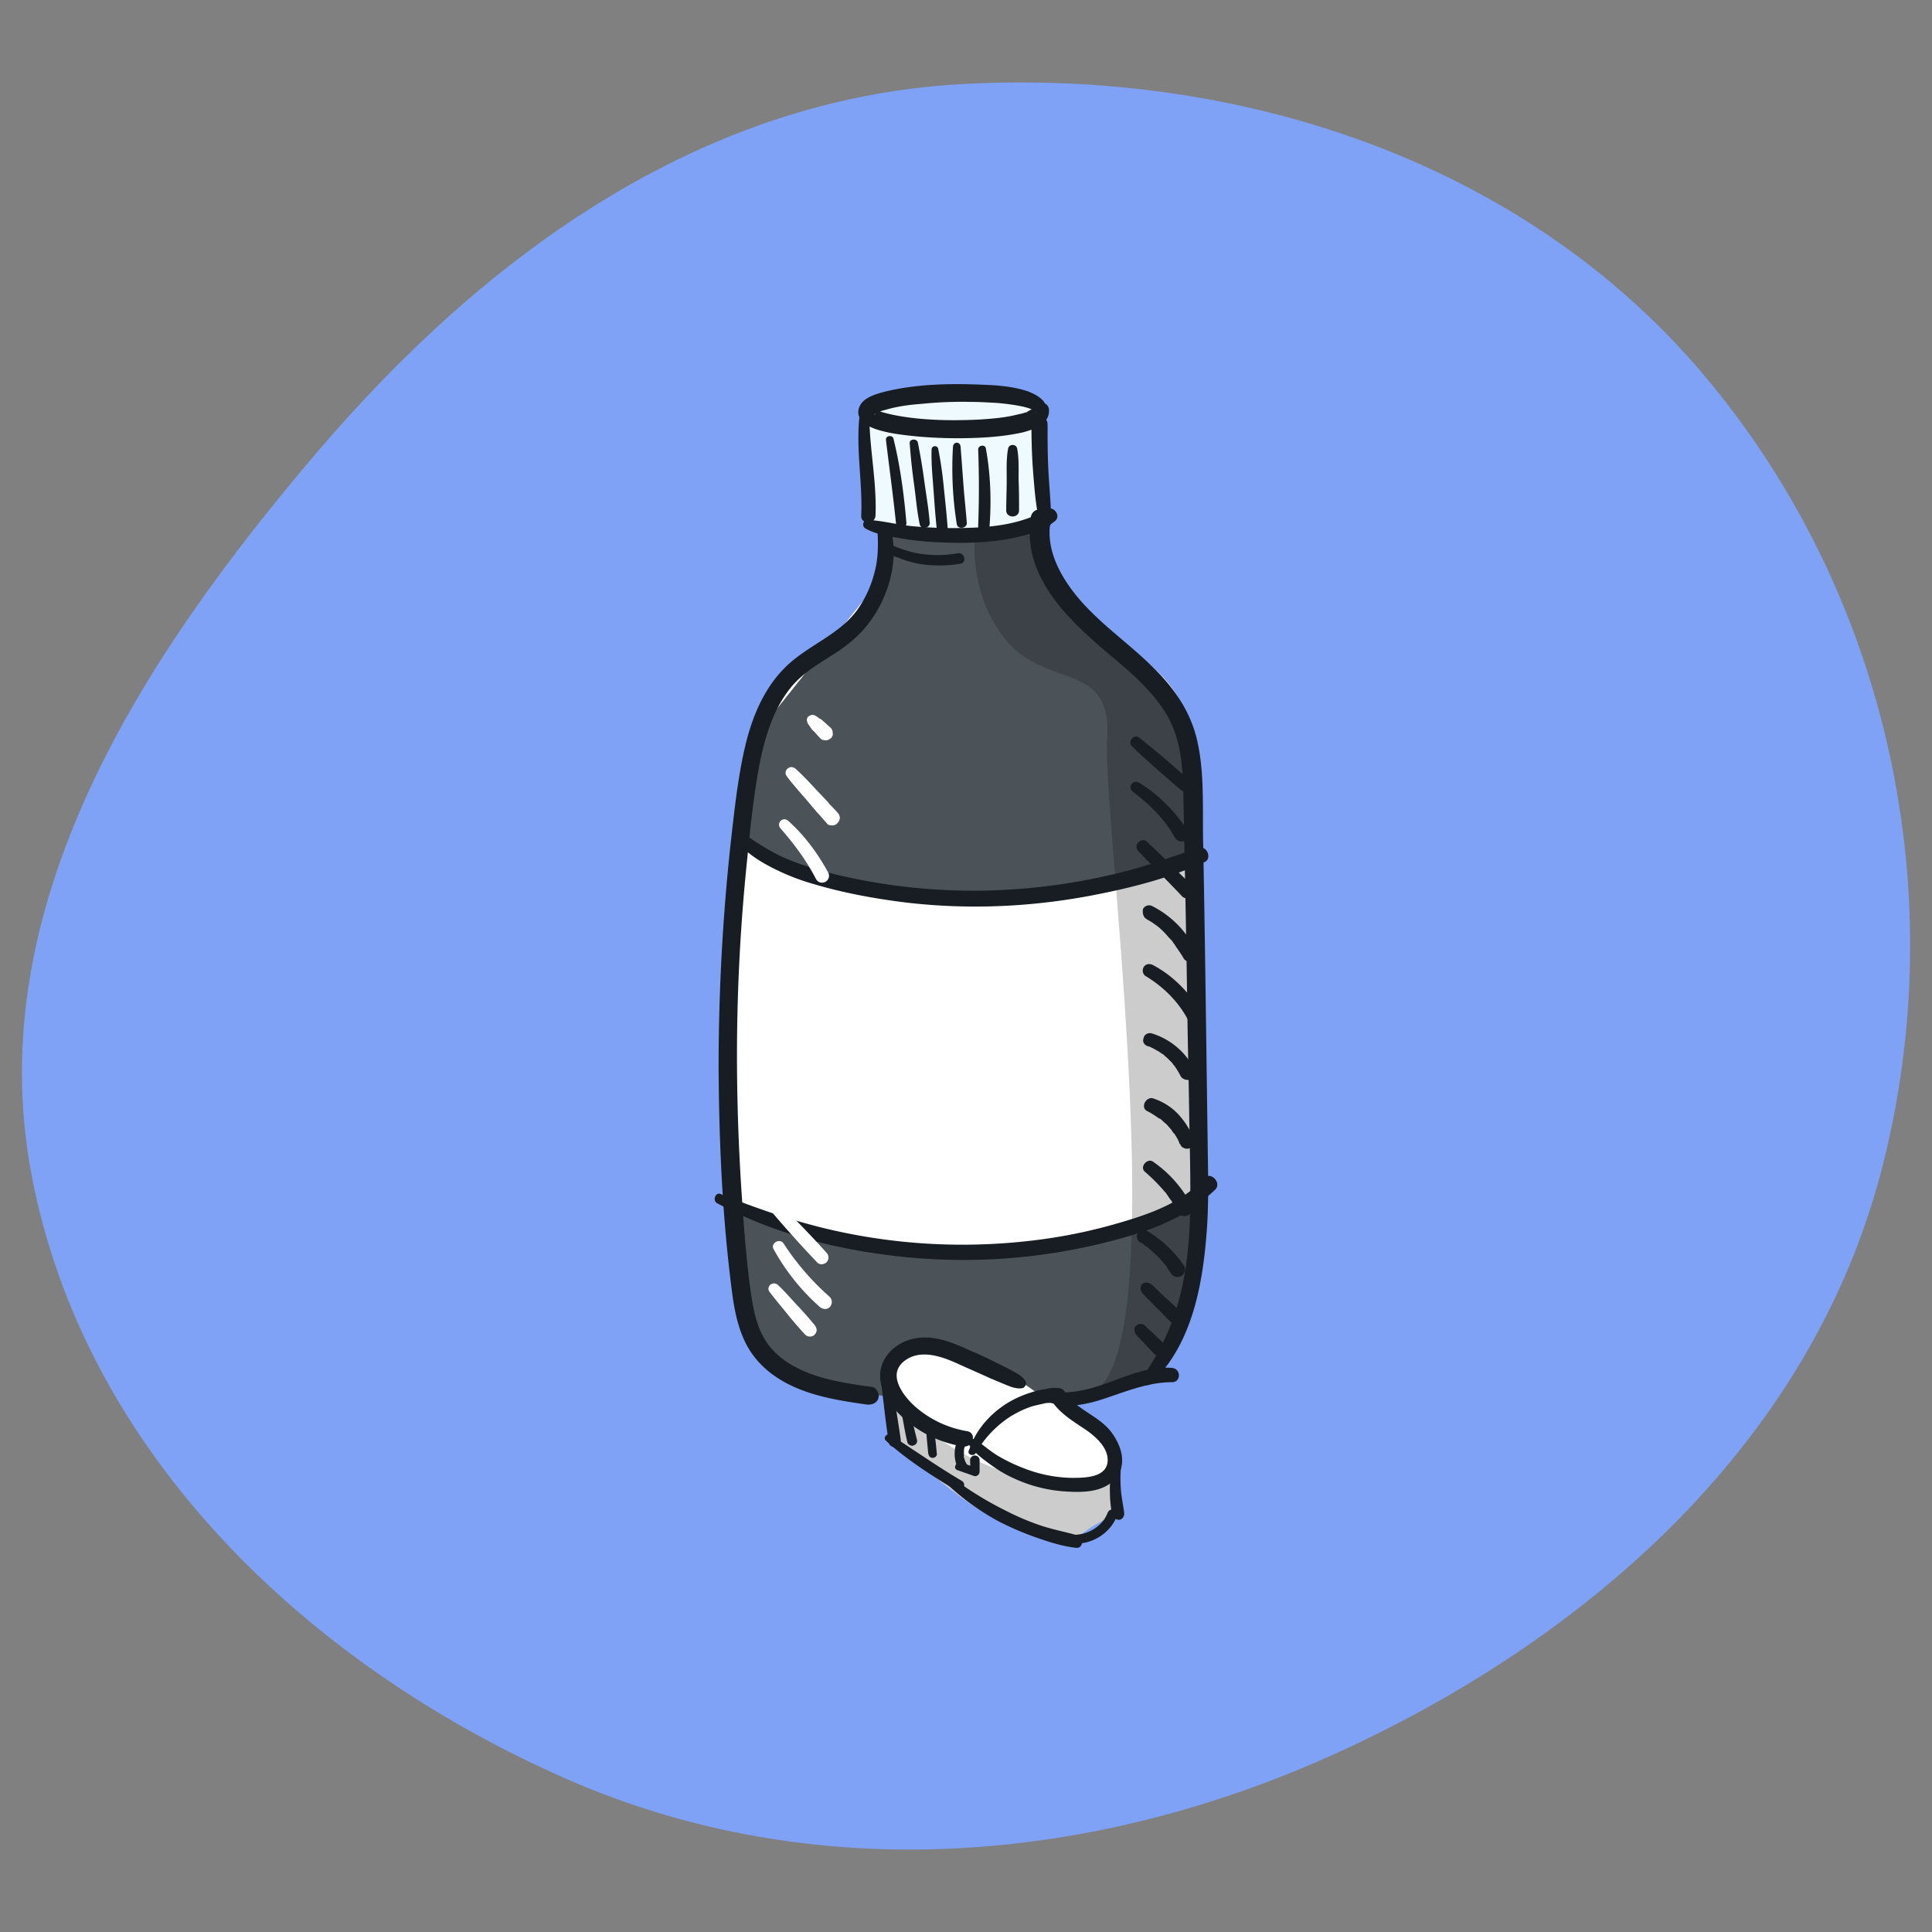 <svg xmlns="http://www.w3.org/2000/svg" width="72" height="72" fill="none"><rect width="100%" height="100%" fill="#808080" stroke="none"/><path fill="#7FA2F6" fill-rule="evenodd" d="M35.785 3.138C46.194 2.548 56.743 6 63.459 13.93c6.919 8.172 9.353 19.4 6.643 29.738-2.617 9.98-10.687 17.238-20.096 21.576-9.214 4.248-19.653 5.121-28.939 1.032-9.671-4.259-17.963-12.197-19.9-22.539-1.867-9.959 4.054-19.15 10.642-26.876C18.083 9.5 26.1 3.688 35.785 3.138Z" clip-rule="evenodd"/><path fill="#4B5359" d="M28.608 50.895c.704.806 3.356 1.091 4.594 1.133 2.719.907 7.678-.042 9.818-.63.168-.293.554-1.031.755-1.636.202-.604.798-2.853 1.07-3.902-.146-5.118-.49-15.96-.692-18.377-.252-3.021-3.524-3.84-4.531-5.035-.806-.957-1.091-2.37-1.133-2.958l-5.665.314v1.763c0 1.007-.692 1.636-2.014 2.517-1.321.881-1.762 1.385-2.706 3.399-.944 2.014-.944 16.426-.818 17.622.126 1.196.44 4.783 1.322 5.79Z"/><path fill="#fff" fill-rule="evenodd" d="M27.286 45.105c-.092-.869-.117-8.714.239-13.712l-.24 13.712Zm.239-13.712c.133-1.881.32-3.36.58-3.91l-.58 3.91Zm.58-3.91c.943-2.014 1.384-2.518 2.705-3.399l-2.706 3.399Zm2.705-3.399c1.322-.881 2.014-1.51 2.014-2.517l-2.014 2.517Zm2.014-2.517v-1.763 1.763Zm0-1.763 5.665-.314-5.665.314Zm5.665-.314c.042.587.327 2.001 1.133 2.958l-1.133-2.958Zm1.133 2.958c.308.366.828.696 1.409 1.065l-1.41-1.065Zm1.409 1.065c1.317.837 3.177 1.873 3.352 3.97l-3.352-3.97Zm3.352 3.97c.066.785-.084 2.462 0 4.542v-4.542Zm0 4.542c.156 3.855.323 9.096.427 12.635l-.427-12.635Zm-9.041 14.717c3.122 0 7.613-1.388 9.468-2.082l-9.468 2.082Zm-8.056-1.637c1.384.546 4.934 1.637 8.056 1.637l-8.056-1.637Z" clip-rule="evenodd"/><path fill="#fff" d="M44.383 32.025c-1.189.5-4.485 1.5-8.16 1.5s-7.33-1.422-8.698-2.132c-.356 4.998-.33 12.843-.24 13.712 1.386.546 4.935 1.637 8.057 1.637 3.122 0 7.613-1.388 9.468-2.082-.104-3.539-.271-8.78-.427-12.635Z"/><path fill="#000" fill-rule="evenodd" d="m38.489 19.49-2.088.116c-.164.737-.19 2.603 1.018 4.163.616.796 1.4 1.079 2.099 1.331 1.015.366 1.852.668 1.74 2.383-.05.758.105 2.709.302 5.198.555 7.013 1.448 18.303-.925 19.254a29.52 29.52 0 0 0 2.385-.536c.168-.294.554-1.032.755-1.636.202-.605.798-2.854 1.07-3.903-.146-5.118-.49-15.96-.692-18.377-.175-2.097-1.805-3.133-3.122-3.97-.581-.369-1.101-.7-1.41-1.065-.805-.957-1.09-2.37-1.132-2.958Z" clip-rule="evenodd" opacity=".2"/><path fill="#EFFAFE" d="M32.132 15.43c.367-.335 1.599-1.007 3.588-1.007 1.46 0 2.769.462 3.241.693v4.154c-.378.199-1.555.597-3.241.597-1.687 0-2.969-.272-3.399-.409l-.189-4.028Z"/><path fill="#fff" d="M33.39 50.392c.856-1.31 3.966.545 5.413 1.636 1.158.252 2.37 1.742 2.832 2.455.063.608.038 1.9-.566 2.203a4.335 4.335 0 0 0-1.196.88c-.482-.209-1.661-.679-2.517-.88-.856-.202-3-2.014-3.965-2.895-.357-.588-.856-2.09 0-3.4Z"/><path fill="#000" fill-rule="evenodd" d="M41.069 56.686c.451-.226.58-1.004.59-1.637-.302.188-1.42.452-3.485 0-2.58-.566-4.927-2.586-5.202-3.622-.189.99.154 1.928.419 2.364.965.88 3.109 2.693 3.965 2.895.856.201 2.035.671 2.517.88a4.335 4.335 0 0 1 1.196-.88Z" clip-rule="evenodd" opacity=".2"/><path fill="#181D23" d="M32.698 19.73c.035.532.035 1.082-.106 1.596a4.15 4.15 0 0 1-.656 1.42c-.709.957-1.913 1.33-2.728 2.18-.762.78-1.187 1.827-1.435 2.873-.284 1.207-.408 2.448-.55 3.69a77.356 77.356 0 0 0-.442 8.352c.017 2.767.141 5.551.496 8.282.088.674.212 1.33.514 1.933.265.532.69.976 1.186 1.295.975.638 2.197.833 3.331.993.177.018.372-.053.425-.23.053-.16-.053-.39-.23-.426-1.01-.142-2.055-.284-2.959-.798-.407-.23-.761-.532-1.01-.922-.318-.497-.442-1.082-.53-1.65-.196-1.312-.284-2.642-.373-3.954a79.204 79.204 0 0 1-.16-4.097 70.9 70.9 0 0 1 .373-8.229c.124-1.241.248-2.5.496-3.724.212-1.011.549-2.04 1.24-2.82.443-.479.992-.798 1.523-1.135.55-.355 1.028-.763 1.4-1.312.655-.94 1.01-2.27.673-3.388-.07-.248-.496-.212-.478.071Zm6.218 32.313v.017c-.017.089.071.16.142.178.726.301 1.577.07 2.285-.178.78-.266 1.524-.55 2.339-.55.337 0 .337-.496 0-.532-.78-.07-1.56.249-2.285.515-.727.266-1.453.479-2.233.372-.07-.018-.177 0-.212.089-.036.035-.036.07-.036.089Z"/><path fill="#181D23" d="M42.867 51.581c1.506-1.383 1.931-3.564 2.09-5.515.09-1.029.071-2.057.054-3.103l-.053-3.884c-.036-2.625-.071-5.25-.124-7.857-.018-1.206.053-2.483-.23-3.67-.249-1.047-.851-1.916-1.613-2.66-.833-.834-1.807-1.508-2.604-2.377-.744-.816-1.435-1.916-1.24-3.068.035-.195-.054-.408-.266-.462-.177-.053-.425.054-.46.267-.373 2.252 1.452 3.901 3.011 5.213.762.639 1.541 1.313 2.055 2.182.585 1.01.602 2.181.62 3.316.053 2.59.106 5.179.142 7.768.018 1.294.053 2.59.07 3.884.018 1.117.054 2.252.036 3.37-.018 1.117-.106 2.252-.39 3.351a8.926 8.926 0 0 1-1.4 2.997c-.105.195.16.373.302.248ZM32.025 15.563c-.124 1.223.124 2.43.07 3.653-.017.337.514.337.532 0 .053-1.224-.213-2.43-.23-3.653-.018-.23-.355-.213-.372 0Z"/><path fill="#181D23" d="M32.255 19.695c.372.213.833.284 1.24.355.496.088 1.01.142 1.524.16 1.01.052 2.073.017 3.047-.231.443-.107.903-.266 1.258-.568.23-.195-.071-.585-.32-.426-.938.568-2.09.675-3.153.692a16.473 16.473 0 0 1-1.878-.07c-.531-.054-1.063-.196-1.594-.231-.213-.036-.283.23-.124.319Z"/><path fill="#181D23" d="M39.164 19.482c.018-.603-.053-1.224-.088-1.827-.036-.62-.036-1.223-.036-1.844 0-.39-.602-.39-.602 0 0 .62.018 1.241.07 1.88.054.603.09 1.259.267 1.844.053.213.372.178.39-.053Z"/><path fill="#181D23" d="M38.916 15.368a.3.3 0 0 0 .036-.089c0-.036.017-.142.017-.053 0-.142-.035-.249-.141-.337-.142-.142-.337-.23-.514-.302-.514-.177-1.116-.23-1.648-.248-1.222-.053-2.533-.035-3.72.266-.337.089-.833.23-.94.62-.123.426.337.675.674.781.496.16 1.045.213 1.577.266.638.053 1.275.071 1.913.053.656-.017 1.311-.07 1.949-.212.407-.107.974-.302.974-.798.018-.426-.637-.426-.655 0v-.018c0-.036.035-.071 0-.036 0 .018-.036.089.018-.035-.018.017-.036.053-.054.053.089-.053-.017.018-.035.018-.035.018-.07.035-.089.053-.017 0-.053.018.018 0-.018.018-.053.018-.07.018a1.478 1.478 0 0 1-.267.07c-.478.125-.92.16-1.434.196-1.081.053-2.233.035-3.26-.178a5.806 5.806 0 0 1-.532-.141c-.07-.018.053.035-.035-.018a.134.134 0 0 0-.071-.036c-.07-.035 0 .018 0 0-.053-.088.035.054 0 0 .018.018.018.054.018.089 0 .035 0 .053-.036.089-.07.07.036-.071 0 0 .071-.071-.053.017 0-.018.018-.018.053-.018.071-.036-.142.071.177-.07.035-.017.09-.036.178-.071.266-.089.479-.142.922-.195 1.382-.23a14.806 14.806 0 0 1 1.772-.072c.319 0 .638.018.956.036.284.018.532.053.762.089.195.035.39.07.567.141.018 0 .053.036 0 0 .018 0 .036.018.053.018.018 0 .036.018.036.018-.036-.036.035.036 0 0 .017 0 .017.018.017.018l.054.053c.07.035.088.035.017.018.018 0 0 .017 0-.018.107.124.248.124.32.018Zm-6.094 5.019c.106.088.177.177.283.23.107.071.23.124.355.16.248.106.496.177.761.23a4.704 4.704 0 0 0 1.577 0c.248-.053.142-.425-.106-.39-.46.089-.957.089-1.417.018a4.167 4.167 0 0 1-.674-.178 2.356 2.356 0 0 1-.319-.124c-.053-.017-.106-.053-.177-.07-.053-.018-.124-.018-.177-.054-.106-.035-.195.107-.106.178Zm.195-3.991c.124 1.029.265 2.057.372 3.086.017.248.407.248.39 0-.089-1.046-.23-2.11-.479-3.121-.017-.16-.301-.142-.283.035Zm.886.124c.035.497.088 1.011.159 1.508.07.496.106 1.01.213 1.507.035.213.39.16.372-.053-.036-.497-.124-.993-.195-1.507a21.93 21.93 0 0 0-.248-1.49c-.053-.16-.32-.124-.301.035Zm.815.23c-.018.497.035.994.07 1.49.036.497.071.994.124 1.49.036.249.425.266.408 0-.036-.514-.089-1.01-.142-1.507a14.399 14.399 0 0 0-.212-1.49c-.036-.16-.248-.124-.248.018Zm.797-.105a13.13 13.13 0 0 0 .142 2.89c.035.213.39.16.372-.053-.036-.479-.089-.94-.125-1.419-.035-.479-.07-.957-.106-1.418-.017-.195-.266-.195-.283 0Zm.939.106a37.92 37.92 0 0 1 0 2.837c-.018.284.407.267.425 0 .07-.957.035-1.933-.142-2.89-.035-.142-.283-.107-.283.053Zm1.116-.036c-.071.373-.053.78-.053 1.153 0 .39-.018.763-.018 1.153 0 .301.478.301.478 0 0-.39 0-.763-.017-1.153 0-.372.017-.78-.053-1.152-.036-.178-.302-.178-.337 0Zm.655 34.778c-.07-.16-.23-.248-.372-.337-.195-.106-.39-.213-.584-.302a16.254 16.254 0 0 0-1.134-.532c-.656-.301-1.382-.603-2.126-.425-.602.142-1.152.62-1.205 1.277-.053.709.46 1.33.957 1.755a4.336 4.336 0 0 0 2.126.976c.372.053.531-.497.16-.568a3.916 3.916 0 0 1-1.967-.94c-.443-.408-1.01-1.17-.39-1.667.602-.479 1.417-.177 2.037.107.39.177.798.354 1.187.532l.638.266c.177.07.39.142.585.088.088-.07.124-.16.088-.23Z"/><path fill="#181D23" d="M36.365 54.153a3.978 3.978 0 0 1 1.293-1.366c.266-.16.55-.301.85-.39.142-.035.302-.07.461-.106.16-.018.355 0 .514-.053a.252.252 0 0 0 0-.48c-.16-.07-.407-.017-.567.019-.177.017-.354.07-.513.124a3.784 3.784 0 0 0-.975.46c-.602.409-1.08.976-1.31 1.668-.107.177.159.266.247.124Z"/><path fill="#181D23" d="M36.117 53.852c.195.283.478.496.744.691.284.213.603.408.921.55a5.378 5.378 0 0 0 2.038.496c.638.036 1.417 0 1.825-.585.372-.55.088-1.241-.284-1.702-.478-.568-1.293-.798-1.683-1.437-.195-.319-.726-.018-.514.302.32.496.797.78 1.276 1.1.39.265.903.709.833 1.24-.09.586-.922.568-1.365.568a5.122 5.122 0 0 1-1.789-.372 6.275 6.275 0 0 1-.921-.444c-.301-.177-.567-.425-.868-.62-.124-.053-.284.088-.213.212Zm-3.295-2.519c.088.816.177 1.614.301 2.43.018.124.177.195.284.16.124-.036.177-.16.159-.284a54.55 54.55 0 0 0-.39-2.359c-.035-.177-.372-.142-.354.053Z"/><path fill="#181D23" d="M33.017 53.692c.78.71 1.7 1.294 2.604 1.844.23.142.443-.23.213-.354-.904-.532-1.754-1.135-2.64-1.703-.142-.089-.301.107-.177.213Zm2.693-.071a1.24 1.24 0 0 0 0 1.117c.053.089.177.124.248.071.088-.053.124-.16.07-.248-.017-.018-.017-.035-.035-.053 0-.018 0-.018-.018-.036 0 .018.018.018 0 0-.017-.035-.017-.07-.035-.106 0-.018-.018-.036-.018-.053 0 0-.017-.071 0-.036v-.213s.018-.07 0-.035c0-.018 0-.036.018-.053 0-.036.018-.071.035-.107 0-.017.018-.035.018-.053-.018.035.018-.018.018-.035.035-.09.017-.195-.053-.23-.107-.036-.213-.019-.248.07Z"/><path fill="#181D23" d="M35.692 54.791c.106.036.195.071.301.107.106.035.195.07.301.106.107.036.213-.053.213-.16v-.425a.178.178 0 0 0-.177-.177.178.178 0 0 0-.177.177c0 .142.017.284.017.426l.213-.16c-.106-.035-.195-.053-.301-.089-.107-.035-.213-.053-.301-.07-.071-.018-.16.017-.178.106-.035.07.018.142.089.16Zm-.744.178c.69.71 1.47 1.312 2.356 1.773.425.213.886.408 1.346.568.461.16.957.319 1.453.372.266.036.301-.39.071-.46-.443-.125-.904-.214-1.346-.356a9.34 9.34 0 0 1-1.311-.55 13.018 13.018 0 0 1-2.392-1.525c-.124-.088-.283.054-.177.178Zm6.537-.479c-.07.32-.124.656-.124.993 0 .32.018.692.106.993a.25.25 0 0 0 .266.16c.124-.036.177-.16.16-.266-.036-.302-.107-.603-.124-.905a5.352 5.352 0 0 1 .017-.922c0-.195-.265-.213-.3-.053Z"/><path fill="#181D23" d="M39.59 57.434c.797.301 1.736-.16 2.037-.94.035-.089-.036-.213-.124-.23-.106-.036-.195.035-.23.124-.23.602-.975.94-1.595.762-.195-.07-.266.213-.088.284Zm-5.989-4.771c.071.355.124.71.213 1.082.018.089.142.16.23.124.107-.035.16-.124.124-.23l-.265-1.064c-.018-.089-.107-.125-.195-.107a.17.17 0 0 0-.107.195Zm.904.444c.018.354.053.71.088 1.064.018.088.071.16.16.16.089 0 .177-.072.16-.16-.036-.373-.071-.745-.142-1.1-.018-.07-.089-.106-.16-.106a.154.154 0 0 0-.106.142Zm-7.069-21.778c.337.425.833.745 1.311.993a8.398 8.398 0 0 0 1.56.62c1.133.337 2.302.55 3.454.692 2.41.284 4.854.16 7.21-.319 1.329-.266 2.676-.62 3.916-1.188.3-.124.088-.639-.23-.532-1.117.39-2.197.78-3.35 1.028a22.766 22.766 0 0 1-3.471.515 22.04 22.04 0 0 1-6.91-.603c-.584-.16-1.187-.337-1.736-.586-.55-.248-1.045-.585-1.541-.922-.178-.124-.337.16-.213.302Zm-.709 13.513c2.268 1.224 4.855 1.827 7.388 2.04a21.823 21.823 0 0 0 7.583-.71c.655-.177 1.31-.39 1.93-.691.62-.284 1.152-.674 1.648-1.135.284-.266-.177-.727-.425-.426-.762.87-1.93 1.295-3.012 1.614a19.63 19.63 0 0 1-3.631.727 21.92 21.92 0 0 1-7.37-.46c-1.347-.32-2.675-.781-3.969-1.296-.195-.106-.336.231-.142.337Zm15.467-17.025c.283.284.584.55.886.816.3.266.602.532.92.798.107.089.249.107.337 0a.247.247 0 0 0 0-.337c-.3-.284-.62-.55-.92-.816-.32-.266-.639-.532-.975-.798-.089-.07-.213-.017-.266.053-.07.09-.07.213.018.284Zm0 1.667c.319.249.62.497.903.798.284.302.496.586.691.94.071.124.248.178.372.107s.177-.249.107-.373c-.248-.354-.497-.691-.815-.993a4.885 4.885 0 0 0-1.01-.798c-.089-.053-.213-.035-.266.053-.053.053-.07.195.018.266Z"/><path fill="#181D23" d="M42.424 31.719c.532.567 1.098 1.117 1.63 1.685.106.106.301.106.39 0a.279.279 0 0 0 0-.39c-.567-.533-1.116-1.1-1.683-1.632-.213-.213-.55.106-.337.337Zm.284 2.518c.07.053.159.089.23.142.035.018.07.053.106.071 0 0 .071.053.018.018.018.017.035.017.053.035.142.107.266.23.39.373.053.07.124.124.177.195.018.017.035.035.035.053 0 0 .053.07.018.018.018.035.053.07.07.106.107.16.214.302.302.461.071.124.248.177.372.089.124-.089.16-.23.089-.373a3.63 3.63 0 0 0-1.612-1.649.258.258 0 0 0-.355.089c-.035.142 0 .301.107.372Zm0 2.146c.637.39 1.187.922 1.54 1.578.072.125.267.178.39.107.125-.089.195-.248.107-.39-.443-.71-1.045-1.33-1.79-1.72-.123-.054-.265-.036-.336.088-.071.124-.018.284.089.337Zm.07 2.607s.071.035.018 0c.018 0 .035.018.053.018l.107.053c.07.035.123.07.194.106.071.036.124.09.195.124 0 0 .071.054.018.018.018.018.035.018.035.036.036.017.054.053.089.07l.16.16a.309.309 0 0 1 .07.089c.018.018.018.035.036.035-.036-.035.017.018 0 0 .088.125.177.266.248.408.07.124.266.178.39.107a.29.29 0 0 0 .106-.39 2.637 2.637 0 0 0-1.577-1.313c-.124-.035-.283.036-.301.178-.053.141.018.248.16.301Zm-.035 2.412c.142.07.283.16.407.248.018.018.036.018.054.036.053.035-.036-.036.017 0 .036.017.071.053.089.07.053.054.124.107.177.16.053.053.106.124.16.178-.036-.036.035.053 0 0 .017.017.017.035.035.053.018.035.035.07.07.088.054.071.09.142.125.196l.053.106c0 .018.018.035.018.053 0 .018.035.089.017.018.036.07.053.124.124.16a.29.29 0 0 0 .213.035c.124-.036.248-.195.195-.337a3.015 3.015 0 0 0-.602-.958 2.223 2.223 0 0 0-.957-.585c-.266-.018-.425.355-.195.479Zm-.071 2.27c.248.213.496.461.709.71.017.017.017.035.035.035.053.07-.018-.018.018.017.018.036.053.071.07.107.054.07.09.142.143.195.088.142.177.301.248.443.07.142.265.178.39.107a.29.29 0 0 0 .106-.39 4.485 4.485 0 0 0-1.435-1.614c-.213-.124-.497.213-.284.39Zm-.177 2.625a.62.62 0 0 1 .177.124c.036.017.053.035.089.053.017.018.035.018.035.035-.053-.035.018 0 .018.018.106.089.212.178.319.284.106.106.195.213.283.32 0 0 .036.052.018.017-.018-.036.018.018.018.018.017.035.035.053.053.088.035.071.088.124.124.195.07.125.248.178.39.107.123-.071.194-.248.106-.39a4.375 4.375 0 0 0-1.382-1.295.241.241 0 0 0-.337.089.238.238 0 0 0 .089.337Zm.035 1.826c.036.071.107.142.16.195.053.054.088.107.142.142.106.107.194.213.3.302.196.195.39.408.603.603.106.088.266.106.372 0 .089-.107.106-.266 0-.373-.195-.195-.407-.39-.62-.585a4.621 4.621 0 0 1-.301-.284c-.053-.053-.106-.088-.142-.142-.07-.053-.124-.124-.212-.16-.09-.035-.195-.035-.266.036-.071.071-.071.178-.036.266Zm-.248 1.49c.018.07.054.124.107.177.035.036.053.071.088.089.053.07.124.124.177.195.124.124.23.248.355.373.088.106.283.106.372 0 .088-.107.106-.284 0-.373-.124-.124-.248-.23-.372-.355-.071-.053-.124-.124-.195-.177-.036-.035-.071-.053-.089-.089-.053-.053-.106-.106-.177-.106a.2.2 0 0 0-.195.053c-.088.071-.088.142-.07.213Z"/><path fill="#fff" d="M28.676 48.141c.213.284.443.55.656.816.212.266.443.532.673.78.089.089.266.106.354 0 .107-.106.089-.248 0-.355a13.772 13.772 0 0 0-.673-.762c-.23-.248-.443-.497-.69-.727a.215.215 0 0 0-.284-.018c-.071.053-.107.177-.036.266Zm.16-1.578a8.041 8.041 0 0 0 1.718 2.145c.106.09.266.107.372 0a.274.274 0 0 0 0-.372 9.69 9.69 0 0 1-1.718-1.986c-.142-.23-.514-.018-.372.213Zm-.124-1.455a44.335 44.335 0 0 0 1.736 1.933c.088.107.266.09.354 0a.252.252 0 0 0 0-.354c-.567-.639-1.187-1.26-1.79-1.88-.194-.213-.495.089-.3.301Zm-.036-2.075a6.449 6.449 0 0 0 1.719 1.88c.106.089.283.018.354-.088.07-.142.018-.266-.088-.355-.071-.053-.125-.106-.213-.16-.071-.07-.16-.124-.23-.195a9.012 9.012 0 0 1-.426-.408 7.053 7.053 0 0 1-.726-.904c-.07-.106-.195-.142-.301-.089-.106.089-.16.23-.089.32Zm.071-1.862c.478.586 1.01 1.153 1.417 1.791.089.142.266.178.39.071.142-.106.124-.283.036-.407l-.744-.905a7.39 7.39 0 0 0-.833-.833c-.195-.16-.425.088-.266.283Zm0-1.791c.496.62 1.01 1.224 1.453 1.898.07.124.23.16.354.089.106-.072.177-.231.089-.355-.46-.692-.992-1.366-1.63-1.898-.195-.142-.425.089-.266.266Zm-.071-1.72c.585.479 1.063 1.046 1.382 1.738.053.124.248.16.354.089a.258.258 0 0 0 .089-.355c-.372-.71-.921-1.348-1.612-1.738-.177-.106-.372.142-.213.266Zm-.017-2.447c.496.585.992 1.17 1.4 1.826.07.124.23.16.354.089.106-.071.177-.23.088-.355a10.215 10.215 0 0 0-.78-.957 6.588 6.588 0 0 0-.903-.816c-.124-.089-.248.106-.16.213Zm.23-2.023c.266.338.531.675.762 1.03.23.372.442.744.62 1.152.053.124.248.16.354.089.124-.071.142-.23.089-.355a7.597 7.597 0 0 0-.656-1.17c-.266-.373-.55-.745-.886-1.029-.195-.177-.443.089-.283.284Zm.195-2.322c.514.585.974 1.206 1.329 1.897a.258.258 0 1 0 .442-.266c-.39-.71-.886-1.383-1.488-1.915-.195-.16-.443.089-.283.284Zm1.364-.603.372.425a.097.097 0 0 0 .088.053c.036.018.071.018.107.018.07 0 .16-.035.195-.088a.285.285 0 0 0 .088-.195.285.285 0 0 0-.088-.196 7.738 7.738 0 0 0-.39-.407.284.284 0 0 0-.195-.09.284.284 0 0 0-.195.09.285.285 0 0 0-.088.195c0 .017 0 .053.017.07.036.036.053.09.089.125Z"/><path fill="#fff" d="M29.314 28.917c.177.248.372.46.567.691.195.213.372.444.567.657.088.106.301.106.39 0a.279.279 0 0 0 0-.39c-.195-.213-.39-.408-.585-.621a9.677 9.677 0 0 0-.602-.603c-.089-.071-.195-.089-.284-.018-.088.053-.124.195-.053.284Zm.974-1.72c.089.106.178.212.284.319.018.018.053.053.088.053.036.018.071.018.107.018.035 0 .07 0 .106-.018.035-.018.053-.035.089-.053.053-.053.088-.124.07-.195a.267.267 0 0 0-.07-.195c-.107-.089-.213-.195-.32-.284-.017-.018-.052-.036-.07-.053-.035-.018-.053-.018-.089-.018-.035 0-.07 0-.088.018-.036.017-.053.017-.071.053-.036.053-.071.106-.071.16v.07c-.018.071 0 .107.035.125Z"/><path fill="#fff" d="M30.093 26.948c.018.018.018.036.036.053.018.018.035.054.053.071 0 .018.018.018.018.036.035.035.053.07.088.106.018.018.053.036.071.053a.16.16 0 0 0 .089.018c.035 0 .07 0 .088-.018.036-.017.054-.017.071-.053.018-.017.018-.035.036-.053.017-.035.035-.07.035-.124v-.071l-.053-.106c-.035-.036-.07-.054-.106-.09l-.018-.017a.249.249 0 0 0-.07-.053c-.019-.018-.036-.018-.054-.035-.018 0-.035-.018-.053-.018-.018 0-.053-.018-.071 0-.018 0-.035 0-.053.018a.135.135 0 0 0-.071.035l-.036.035c0 .018-.017.036-.017.054 0 .017-.018.053 0 .07 0 .036.017.054.017.09Z"/></svg>